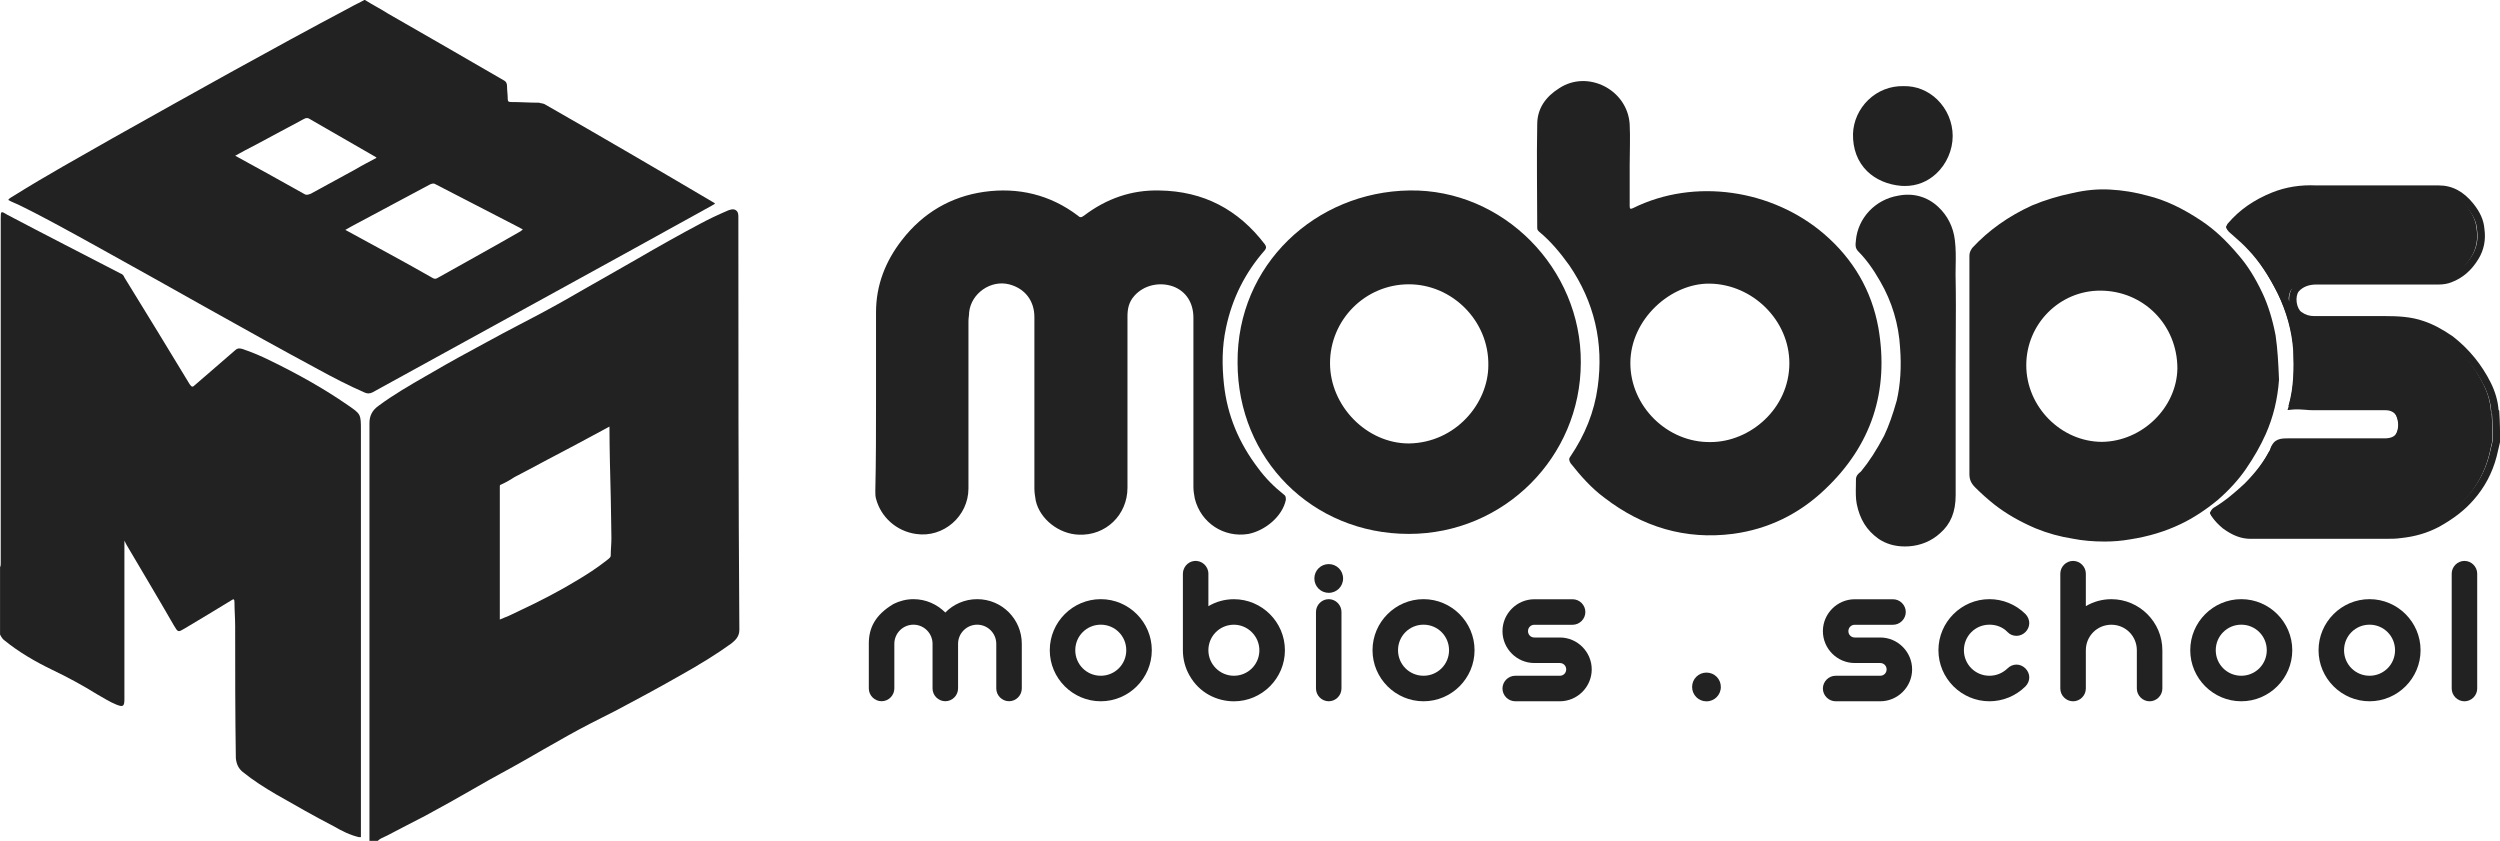 <?xml version="1.0" encoding="UTF-8"?> <svg xmlns="http://www.w3.org/2000/svg" width="110" height="37" viewBox="0 0 110 37" fill="none"> <g clip-path="url(#clip0)"> <path d="M0.032 14.062C0.032 12.596 0.032 11.101 0.032 9.634C0.032 9.274 0.032 9.274 0.331 9.455C1.976 10.323 3.62 11.161 5.295 12.029C5.385 12.059 5.443 12.119 5.474 12.208C6.431 13.763 7.387 15.32 8.345 16.906C8.435 17.026 8.465 17.055 8.584 16.936C9.182 16.427 9.75 15.919 10.349 15.409C10.439 15.319 10.527 15.319 10.648 15.349C11.096 15.497 11.515 15.678 11.933 15.887C13.099 16.456 14.236 17.085 15.312 17.832C15.88 18.222 15.88 18.222 15.88 18.939C15.88 24.835 15.88 30.731 15.88 36.625C15.88 36.685 15.88 36.745 15.88 36.834C15.85 36.834 15.82 36.834 15.79 36.834C15.401 36.743 15.043 36.564 14.684 36.355C13.816 35.907 12.979 35.427 12.142 34.949C11.634 34.649 11.156 34.35 10.676 33.962C10.497 33.813 10.407 33.633 10.377 33.363C10.347 31.418 10.347 29.503 10.347 27.558C10.347 27.198 10.317 26.84 10.317 26.511C10.317 26.362 10.287 26.332 10.168 26.421C9.479 26.839 8.793 27.259 8.134 27.648C7.835 27.827 7.835 27.827 7.656 27.528C6.968 26.33 6.251 25.134 5.564 23.967C5.534 23.907 5.504 23.847 5.474 23.788C5.474 23.848 5.474 23.909 5.474 23.967C5.474 26.242 5.474 28.486 5.474 30.761C5.474 31.09 5.413 31.12 5.114 31C4.815 30.88 4.546 30.701 4.277 30.552C3.648 30.162 2.992 29.804 2.303 29.475C1.556 29.115 0.837 28.697 0.211 28.189C0.121 28.128 0.062 28.04 0.002 27.919C0.002 26.933 0.002 25.944 0.002 24.957C0.032 24.897 0.032 24.837 0.032 24.778C0.032 24.061 0.032 23.312 0.032 22.594C0.032 22.116 0.032 21.636 0.032 21.157C0.032 20.709 0.032 20.229 0.032 19.781C0.032 19.273 0.032 18.794 0.032 18.284C0.032 17.836 0.032 17.386 0.032 16.938C0.032 16.52 0.032 16.07 0.032 15.652C0.032 15.14 0.032 14.601 0.032 14.062Z" fill="#222222"></path> <path d="M38.545 17.598C38.545 16.312 38.545 15.024 38.545 13.738C38.545 12.54 38.963 11.493 39.682 10.565C40.609 9.367 41.834 8.65 43.3 8.441C44.796 8.232 46.202 8.561 47.426 9.488C47.517 9.578 47.575 9.578 47.696 9.488C48.681 8.74 49.788 8.35 51.015 8.381C52.958 8.411 54.482 9.218 55.649 10.744C55.709 10.834 55.739 10.893 55.649 11.013C54.782 12 54.213 13.137 53.944 14.425C53.765 15.263 53.765 16.071 53.854 16.909C54.003 18.285 54.512 19.483 55.35 20.59C55.679 21.038 56.067 21.428 56.486 21.757C56.576 21.817 56.577 21.878 56.577 21.996C56.428 22.714 55.679 23.343 54.932 23.493C53.856 23.672 52.84 23.015 52.571 21.938C52.541 21.759 52.51 21.608 52.51 21.43C52.51 18.946 52.51 16.462 52.51 13.979C52.51 13.319 52.181 12.811 51.613 12.602C51.015 12.393 50.328 12.542 49.908 13.02C49.669 13.289 49.609 13.589 49.609 13.918C49.609 15.086 49.609 16.253 49.609 17.449C49.609 18.795 49.609 20.111 49.609 21.46C49.609 22.657 48.651 23.584 47.457 23.525C46.589 23.495 45.752 22.836 45.573 22.028C45.543 21.849 45.513 21.669 45.513 21.49C45.513 18.976 45.513 16.462 45.513 13.948C45.513 13.231 45.095 12.692 44.407 12.512C43.599 12.303 42.732 12.902 42.642 13.739C42.642 13.86 42.612 14.009 42.612 14.129C42.612 16.583 42.612 19.036 42.612 21.49C42.612 22.718 41.505 23.674 40.309 23.495C39.441 23.375 38.754 22.748 38.544 21.94C38.514 21.819 38.514 21.731 38.514 21.61C38.545 20.26 38.545 18.944 38.545 17.598Z" fill="#222222"></path> <path d="M62.019 8.38C57.893 8.44 54.423 11.641 54.453 15.951C54.453 20.201 57.742 23.492 61.989 23.492C66.175 23.492 69.555 20.111 69.555 15.951C69.583 11.82 66.145 8.319 62.019 8.38ZM61.989 19.512C60.136 19.512 58.521 17.866 58.521 15.981C58.521 14.066 60.075 12.509 61.989 12.509C63.903 12.509 65.517 14.125 65.487 16.07C65.487 17.746 64.051 19.482 61.989 19.512Z" fill="#222222"></path> <path d="M82.649 14.423C82.35 12.777 81.543 11.401 80.258 10.293C77.985 8.348 74.576 7.81 71.855 9.156C71.734 9.216 71.706 9.186 71.706 9.066C71.706 8.467 71.706 7.868 71.706 7.27C71.706 6.671 71.736 6.072 71.706 5.473C71.616 3.946 69.853 3.05 68.596 3.888C68.028 4.247 67.638 4.756 67.638 5.473C67.608 7 67.638 8.495 67.638 10.023C67.638 10.113 67.668 10.143 67.729 10.201C68.237 10.62 68.656 11.13 69.044 11.668C70.15 13.284 70.57 15.08 70.299 17.025C70.15 18.133 69.731 19.149 69.102 20.078C69.012 20.198 69.042 20.257 69.102 20.377C69.55 20.946 70.03 21.484 70.598 21.904C72.273 23.19 74.156 23.759 76.25 23.49C77.804 23.281 79.151 22.622 80.286 21.544C82.35 19.599 83.129 17.206 82.649 14.423ZM75.264 19.451C73.351 19.481 71.736 17.865 71.736 15.98C71.736 14.035 73.531 12.45 75.234 12.48C77.118 12.51 78.732 14.095 78.732 15.98C78.732 17.984 76.999 19.451 75.264 19.451Z" fill="#222222"></path> <path d="M85.761 12.088C85.761 11.58 85.791 11.072 85.731 10.591C85.67 10.053 85.431 9.575 85.042 9.215C84.594 8.797 84.026 8.646 83.427 8.767C82.53 8.916 81.783 9.635 81.693 10.591C81.693 10.712 81.633 10.831 81.753 10.951C82.142 11.341 82.47 11.819 82.739 12.297C83.277 13.226 83.576 14.242 83.636 15.29C83.697 16.067 83.666 16.875 83.488 17.653C83.339 18.191 83.159 18.73 82.919 19.238C82.62 19.807 82.291 20.345 81.873 20.854C81.813 20.914 81.695 20.974 81.695 21.093C81.695 21.453 81.665 21.811 81.725 22.14C81.845 22.739 82.114 23.217 82.622 23.577C82.981 23.816 83.399 23.906 83.849 23.876C84.327 23.846 84.776 23.667 85.134 23.337C85.612 22.919 85.762 22.379 85.762 21.782C85.762 19.957 85.762 18.161 85.762 16.337C85.761 14.902 85.791 13.495 85.761 12.088Z" fill="#222222"></path> <path d="M86.045 12.086C86.045 11.964 86.047 11.844 86.049 11.709C86.056 11.374 86.063 10.956 86.015 10.573C85.949 9.994 85.693 9.484 85.277 9.098C84.801 8.653 84.179 8.478 83.524 8.609C82.519 8.775 81.752 9.583 81.659 10.575V10.591C81.659 10.611 81.655 10.632 81.653 10.657L81.651 10.666C81.641 10.761 81.623 10.921 81.766 11.064C82.101 11.399 82.425 11.842 82.728 12.379C83.25 13.279 83.544 14.262 83.604 15.303C83.668 16.143 83.618 16.921 83.459 17.615C83.289 18.226 83.108 18.735 82.903 19.169C82.568 19.805 82.245 20.306 81.883 20.745L81.88 20.749C81.871 20.756 81.862 20.765 81.85 20.774C81.784 20.827 81.662 20.924 81.662 21.093C81.662 21.185 81.66 21.279 81.659 21.36V21.383C81.653 21.644 81.648 21.915 81.696 22.172C81.832 22.85 82.136 23.337 82.652 23.704L82.66 23.711C82.992 23.933 83.377 24.044 83.809 24.044C83.866 24.044 83.926 24.042 83.986 24.039C84.516 24.003 84.993 23.803 85.367 23.459C85.833 23.052 86.049 22.521 86.049 21.785V16.336C86.047 15.822 86.05 15.307 86.054 14.85C86.059 13.915 86.064 12.999 86.045 12.086ZM83.758 17.702L83.76 17.697L83.761 17.688C83.93 16.954 83.981 16.143 83.914 15.28C83.852 14.189 83.542 13.16 82.997 12.219C82.68 11.658 82.34 11.194 81.984 10.837C81.952 10.806 81.951 10.791 81.961 10.703C81.968 10.664 81.97 10.632 81.97 10.598C82.053 9.757 82.708 9.069 83.565 8.924H83.57L83.577 8.922C84.135 8.811 84.645 8.953 85.052 9.332C85.413 9.666 85.634 10.107 85.689 10.611C85.734 10.956 85.728 11.316 85.723 11.697V11.702C85.721 11.833 85.719 11.961 85.719 12.086V12.09C85.737 12.954 85.732 13.838 85.728 14.694L85.726 14.848C85.726 15.006 85.725 15.165 85.725 15.326C85.723 15.656 85.721 15.998 85.721 16.334V21.78C85.721 22.416 85.539 22.871 85.147 23.215L85.144 23.219C84.825 23.514 84.415 23.686 83.958 23.715C83.528 23.743 83.149 23.653 82.832 23.444C82.388 23.127 82.122 22.703 81.998 22.11C81.958 21.881 81.963 21.633 81.968 21.371V21.366C81.97 21.286 81.972 21.188 81.972 21.091C81.972 21.075 82.016 21.04 82.041 21.018C82.062 21.002 82.083 20.985 82.103 20.963L82.114 20.949C82.49 20.492 82.829 19.97 83.177 19.307L83.179 19.302C83.397 18.85 83.586 18.324 83.758 17.702Z" fill="#222222"></path> <path d="M83.668 8.021C84.923 8.111 85.76 7.034 85.76 5.985C85.76 4.878 84.862 3.92 83.756 3.95C82.62 3.92 81.722 4.848 81.692 5.895C81.664 7.213 82.59 7.931 83.668 8.021Z" fill="#222222"></path> <path d="M85.242 4.383C84.835 3.986 84.306 3.776 83.755 3.79C83.173 3.776 82.62 3.993 82.197 4.403C81.79 4.798 81.548 5.34 81.532 5.891C81.519 6.552 81.734 7.12 82.153 7.531C82.528 7.9 83.061 8.128 83.654 8.178H83.659C83.714 8.181 83.766 8.183 83.817 8.183C84.339 8.183 84.815 7.995 85.198 7.637C85.649 7.218 85.918 6.599 85.918 5.983C85.918 5.386 85.672 4.803 85.242 4.383ZM85.601 5.985C85.601 6.514 85.37 7.044 84.984 7.405C84.757 7.616 84.614 7.928 83.681 7.861C82.819 7.788 81.824 7.232 81.854 5.898C81.882 4.9 82.753 4.08 83.755 4.109H83.76H83.764C83.778 4.109 83.792 4.109 83.808 4.109C84.258 4.109 84.688 4.288 85.022 4.613C85.389 4.971 85.601 5.471 85.601 5.985Z" fill="#222222"></path> <path d="M99.972 14.784C99.852 14.155 99.673 13.527 99.404 12.959C99.135 12.39 98.806 11.822 98.388 11.343C97.91 10.774 97.402 10.266 96.773 9.846C96.056 9.368 95.308 8.978 94.47 8.769C93.932 8.62 93.394 8.53 92.826 8.5C92.288 8.47 91.75 8.53 91.242 8.649C90.643 8.769 90.045 8.948 89.477 9.187C88.491 9.635 87.623 10.234 86.905 11.012C86.844 11.102 86.814 11.161 86.814 11.251C86.814 12.867 86.814 14.482 86.814 16.1C86.814 17.685 86.814 19.273 86.814 20.858C86.814 21.067 86.875 21.188 87.023 21.336C87.292 21.606 87.561 21.845 87.861 22.084C88.399 22.502 88.997 22.831 89.626 23.101C90.133 23.31 90.672 23.46 91.24 23.549C91.688 23.639 92.167 23.669 92.615 23.669C92.975 23.669 93.332 23.639 93.692 23.579C94.469 23.459 95.187 23.25 95.874 22.92C96.442 22.651 96.981 22.291 97.489 21.873C97.936 21.483 98.356 21.035 98.685 20.557C99.014 20.078 99.314 19.57 99.553 19.03C99.882 18.282 100.061 17.503 100.121 16.695C100.092 16.04 100.062 15.412 99.972 14.784ZM92.497 19.6C90.583 19.6 88.999 17.954 88.999 16.07C88.999 14.124 90.553 12.627 92.408 12.627C94.442 12.627 95.966 14.213 95.966 16.218C95.936 17.954 94.44 19.572 92.497 19.6Z" fill="#222222"></path> <path d="M92.407 12.469C91.46 12.469 90.566 12.837 89.895 13.507C89.213 14.185 88.838 15.096 88.838 16.07C88.838 17.015 89.231 17.957 89.914 18.655C90.615 19.367 91.532 19.76 92.495 19.76C93.46 19.746 94.37 19.356 95.06 18.662C95.72 17.998 96.106 17.108 96.124 16.219C96.124 15.202 95.747 14.258 95.064 13.56C94.371 12.857 93.43 12.469 92.407 12.469ZM92.407 12.788C94.313 12.788 95.805 14.293 95.805 16.215C95.775 17.937 94.26 19.415 92.495 19.442C90.686 19.442 89.156 17.898 89.156 16.07C89.156 14.26 90.615 12.788 92.407 12.788Z" fill="#222222"></path> <path d="M100.276 16.687C100.246 15.975 100.216 15.381 100.127 14.765V14.76L100.125 14.752C99.989 14.042 99.794 13.417 99.545 12.889C99.222 12.21 98.883 11.67 98.505 11.238C97.939 10.566 97.431 10.095 96.858 9.713C96.02 9.155 95.273 8.804 94.507 8.614C93.951 8.46 93.402 8.37 92.83 8.34C92.306 8.311 91.759 8.363 91.204 8.492C90.575 8.62 89.972 8.804 89.41 9.039L89.398 9.045L89.396 9.046C88.37 9.514 87.492 10.139 86.785 10.903L86.776 10.912L86.769 10.924C86.704 11.025 86.654 11.114 86.654 11.252V20.859C86.654 21.1 86.727 21.265 86.911 21.449C87.177 21.715 87.447 21.956 87.764 22.209C88.279 22.609 88.869 22.949 89.566 23.247C90.085 23.461 90.639 23.615 91.213 23.704C91.616 23.785 92.089 23.828 92.616 23.828C92.99 23.828 93.36 23.796 93.714 23.734C94.533 23.607 95.263 23.387 95.941 23.063C96.488 22.804 97.042 22.444 97.587 21.994L97.592 21.989C98.074 21.571 98.495 21.107 98.814 20.645C99.182 20.11 99.47 19.601 99.697 19.091C100.023 18.352 100.214 17.571 100.277 16.705V16.703L100.276 16.687ZM99.959 16.692C99.895 17.52 99.713 18.264 99.403 18.967C99.187 19.456 98.909 19.948 98.552 20.467C98.247 20.909 97.844 21.353 97.383 21.752C96.856 22.186 96.325 22.531 95.804 22.776C95.156 23.087 94.455 23.298 93.664 23.422C93.312 23.481 92.958 23.509 92.614 23.509C92.114 23.509 91.662 23.47 91.271 23.392L91.264 23.39H91.258C90.71 23.304 90.182 23.157 89.688 22.953C89.012 22.662 88.448 22.336 87.961 21.957C87.66 21.718 87.398 21.484 87.138 21.222C87.012 21.095 86.977 21.013 86.977 20.855V11.252C86.977 11.211 86.985 11.185 87.033 11.112C87.715 10.379 88.559 9.782 89.543 9.337C90.092 9.107 90.673 8.93 91.269 8.809H91.274L91.283 8.807C91.813 8.683 92.331 8.634 92.823 8.662C93.37 8.69 93.898 8.777 94.432 8.926L94.441 8.928H94.445C95.172 9.11 95.886 9.445 96.689 9.98C97.236 10.345 97.725 10.799 98.272 11.449C98.631 11.86 98.955 12.377 99.263 13.027C99.502 13.532 99.69 14.133 99.819 14.809C99.899 15.412 99.929 15.994 99.959 16.692Z" fill="#222222"></path> <path d="M109.661 19.42C109.601 19.629 109.571 19.838 109.512 20.049C109.334 20.738 109.004 21.365 108.526 21.904C108.109 22.382 107.599 22.742 107.061 23.041C106.553 23.311 106.014 23.459 105.446 23.52C105.237 23.55 104.998 23.55 104.788 23.55C102.814 23.55 100.81 23.55 98.836 23.55C98.419 23.55 98.059 23.371 97.73 23.132C97.551 22.983 97.401 22.832 97.282 22.653C97.222 22.593 97.222 22.533 97.312 22.474C97.82 22.175 98.27 21.785 98.688 21.397C99.136 20.949 99.525 20.469 99.824 19.9C99.854 19.87 99.884 19.84 99.884 19.78C99.975 19.45 100.214 19.45 100.483 19.45C101.888 19.45 103.324 19.45 104.729 19.45C104.998 19.45 105.267 19.39 105.418 19.121C105.567 18.821 105.538 18.522 105.418 18.253C105.298 18.014 105.059 17.893 104.789 17.893C103.743 17.893 102.667 17.893 101.619 17.893C101.32 17.893 101.021 17.833 100.692 17.863C100.931 17.055 100.931 16.217 100.9 15.409C100.84 14.541 100.601 13.704 100.212 12.896C99.853 12.178 99.435 11.489 98.867 10.89C98.597 10.591 98.298 10.352 97.999 10.082C97.939 10.022 97.939 9.992 97.969 9.934C98.477 9.335 99.106 8.917 99.853 8.617C100.451 8.378 101.079 8.288 101.736 8.318C103.531 8.318 105.324 8.318 107.119 8.318C107.717 8.318 108.165 8.617 108.525 9.066C108.764 9.365 108.942 9.695 108.972 10.082C109.033 10.501 108.972 10.921 108.733 11.31C108.464 11.758 108.105 12.088 107.627 12.269C107.478 12.329 107.298 12.359 107.119 12.359C105.324 12.359 103.531 12.359 101.736 12.359C101.407 12.359 101.077 12.449 100.838 12.719C100.599 13.018 100.69 13.647 100.987 13.856C101.196 14.005 101.405 14.065 101.646 14.065C102.692 14.065 103.738 14.065 104.786 14.065C105.324 14.065 105.892 14.095 106.4 14.274C106.848 14.423 107.268 14.664 107.655 14.933C108.344 15.472 108.882 16.131 109.27 16.908C109.449 17.268 109.569 17.656 109.599 18.076C109.599 18.106 109.599 18.106 109.629 18.136C109.661 18.612 109.661 19.002 109.661 19.42Z" fill="#222222"></path> <path d="M109.969 18.128L109.966 18.067L109.937 18.039C109.906 17.639 109.791 17.235 109.594 16.84C109.196 16.043 108.64 15.362 107.939 14.813L107.934 14.808L107.928 14.804C107.465 14.482 107.041 14.26 106.636 14.126C106.091 13.933 105.487 13.908 104.969 13.908H101.828C101.612 13.908 101.437 13.853 101.262 13.727C101.163 13.658 101.081 13.493 101.055 13.309C101.028 13.113 101.062 12.93 101.145 12.822C101.326 12.622 101.586 12.519 101.92 12.519H107.303C107.507 12.519 107.709 12.484 107.868 12.418C108.357 12.234 108.755 11.89 109.052 11.394C109.295 10.997 109.383 10.549 109.314 10.065C109.284 9.69 109.13 9.341 108.831 8.965C108.396 8.421 107.895 8.158 107.302 8.158H101.922C101.214 8.127 100.577 8.228 99.975 8.469C99.171 8.792 98.534 9.236 98.03 9.828L98.019 9.839L98.007 9.858C97.941 9.984 97.959 10.087 98.065 10.193L98.07 10.198C98.15 10.271 98.228 10.34 98.304 10.406C98.502 10.577 98.725 10.774 98.927 10.997L98.931 11.001C99.409 11.504 99.828 12.127 100.248 12.964C100.635 13.771 100.862 14.597 100.92 15.417C100.949 16.152 100.957 17.006 100.718 17.816L100.651 18.043L100.885 18.02C101.074 18.002 101.264 18.018 101.43 18.03C101.54 18.041 101.669 18.05 101.8 18.05H104.97C105.192 18.05 105.369 18.147 105.455 18.319C105.569 18.574 105.57 18.817 105.459 19.044C105.362 19.215 105.197 19.288 104.91 19.288H100.664C100.398 19.288 100.035 19.288 99.913 19.733L99.906 19.752V19.772C99.902 19.777 99.895 19.782 99.894 19.784L99.878 19.8L99.865 19.823C99.602 20.326 99.249 20.788 98.761 21.279C98.357 21.653 97.916 22.037 97.417 22.333L97.408 22.338C97.302 22.408 97.272 22.489 97.265 22.546C97.258 22.62 97.282 22.691 97.339 22.751C97.451 22.92 97.596 23.074 97.81 23.253L97.821 23.26C98.24 23.566 98.621 23.708 99.019 23.708H104.97C105.186 23.708 105.429 23.708 105.652 23.674C106.263 23.61 106.804 23.451 107.305 23.187H107.307L107.323 23.178C107.967 22.819 108.445 22.447 108.829 22.007C109.32 21.455 109.663 20.81 109.851 20.089C109.881 19.975 109.906 19.867 109.925 19.777C109.945 19.681 109.969 19.571 109.999 19.463L110.007 19.442V19.419C110.001 19.003 110.001 18.61 109.969 18.128ZM100.66 19.617H104.907C105.308 19.617 105.579 19.483 105.735 19.206L105.739 19.199C105.894 18.884 105.894 18.537 105.742 18.195L105.739 18.188C105.595 17.903 105.314 17.74 104.967 17.74H101.796C101.69 17.74 101.584 17.733 101.473 17.724L101.453 17.722C101.338 17.713 101.211 17.703 101.078 17.701C101.273 16.914 101.262 16.108 101.235 15.41V15.403C101.2 14.893 101.103 14.379 100.943 13.871C100.982 13.917 101.025 13.957 101.071 13.991C101.299 14.154 101.536 14.229 101.821 14.229H104.962C105.455 14.229 106.025 14.252 106.525 14.429C106.907 14.556 107.303 14.765 107.735 15.065C108.399 15.584 108.925 16.229 109.302 16.983C109.481 17.343 109.587 17.713 109.615 18.087C109.615 18.137 109.626 18.17 109.649 18.204C109.677 18.643 109.677 19.013 109.677 19.403C109.651 19.499 109.629 19.595 109.608 19.688L109.596 19.747C109.576 19.834 109.557 19.924 109.532 20.014C109.359 20.688 109.038 21.29 108.582 21.805C108.22 22.218 107.769 22.569 107.16 22.907C106.691 23.155 106.183 23.306 105.609 23.366H105.601C105.402 23.394 105.169 23.394 104.965 23.394H99.014C98.688 23.394 98.368 23.272 98.007 23.008C97.831 22.863 97.707 22.734 97.612 22.597C98.134 22.284 98.576 21.896 98.977 21.522L98.98 21.518C99.486 21.012 99.853 20.53 100.133 20.006C100.17 19.966 100.214 19.906 100.221 19.816C100.276 19.633 100.375 19.617 100.66 19.617ZM100.899 12.615L100.892 12.623C100.77 12.778 100.708 13.01 100.724 13.258C100.665 13.114 100.602 12.973 100.533 12.829C100.102 11.968 99.667 11.318 99.162 10.787C98.964 10.565 98.755 10.383 98.534 10.19L98.515 10.172C98.493 10.152 98.472 10.134 98.449 10.115C98.403 10.076 98.357 10.035 98.311 9.993C98.773 9.465 99.355 9.065 100.09 8.77C100.651 8.547 101.244 8.453 101.906 8.483H101.91H107.296C107.787 8.483 108.206 8.708 108.578 9.171C108.835 9.493 108.967 9.787 108.99 10.099V10.111C109.051 10.524 108.976 10.902 108.773 11.235C108.511 11.669 108.18 11.959 107.758 12.122L107.744 12.127C107.619 12.177 107.459 12.205 107.296 12.205H101.913C101.485 12.204 101.143 12.342 100.899 12.615Z" fill="#222222"></path> <path d="M32.327 9.548C32.327 9.369 32.296 9.339 32.118 9.399C31.7 9.578 31.31 9.759 30.921 9.968C29.963 10.476 29.007 11.015 28.08 11.553C27.303 12.002 26.495 12.452 25.718 12.9C25.002 13.318 24.253 13.738 23.506 14.127C23.058 14.367 22.638 14.576 22.191 14.817C21.144 15.385 20.068 15.954 19.05 16.553C18.273 17.001 17.466 17.451 16.747 17.989C16.538 18.138 16.418 18.319 16.418 18.618C16.418 24.693 16.418 30.767 16.418 36.842C16.478 36.842 16.508 36.842 16.567 36.842C16.715 36.721 16.926 36.663 17.075 36.573C17.583 36.303 18.121 36.034 18.629 35.765C19.406 35.347 20.155 34.927 20.932 34.479C21.44 34.179 21.948 33.91 22.486 33.611C23.293 33.163 24.101 32.682 24.908 32.234C25.596 31.845 26.313 31.487 27.03 31.127C27.928 30.649 28.825 30.169 29.721 29.66C30.528 29.212 31.335 28.732 32.082 28.193C32.231 28.073 32.381 27.954 32.381 27.715C32.327 21.637 32.327 15.593 32.327 9.548ZM27.034 24.45C27.034 24.599 26.913 24.689 26.795 24.78C26.377 25.109 25.957 25.378 25.509 25.648C24.672 26.156 23.805 26.606 22.907 27.024C22.608 27.173 22.279 27.324 21.95 27.442C21.92 27.472 21.86 27.472 21.829 27.472C21.829 26.066 21.829 24.659 21.829 23.253C21.829 22.624 21.829 22.025 21.829 21.398C21.829 21.308 21.86 21.219 21.95 21.189C22.159 21.099 22.367 20.98 22.548 20.859C23.415 20.411 24.283 19.931 25.15 19.483C25.718 19.183 26.257 18.884 26.825 18.585C26.885 18.555 26.915 18.555 26.974 18.524C26.974 18.555 26.974 18.585 26.974 18.585C26.974 19.692 27.004 20.799 27.034 21.906C27.034 22.505 27.064 23.104 27.064 23.672C27.064 23.942 27.034 24.181 27.034 24.45Z" fill="#222222"></path> <path d="M27.193 21.906V21.902C27.166 20.931 27.133 19.725 27.133 18.584V18.262L26.899 18.384C26.883 18.393 26.872 18.396 26.855 18.402L26.849 18.403C26.826 18.41 26.8 18.419 26.77 18.434H26.766L26.75 18.442C26.513 18.568 26.276 18.696 26.048 18.82L25.913 18.892C25.648 19.036 25.364 19.19 25.079 19.341C24.653 19.56 24.219 19.792 23.775 20.03L23.718 20.06C23.311 20.278 22.89 20.503 22.475 20.717L22.459 20.726C22.268 20.854 22.072 20.962 21.891 21.04C21.75 21.091 21.67 21.222 21.67 21.397V27.631H21.829C21.872 27.631 21.955 27.631 22.026 27.582C22.323 27.472 22.635 27.335 22.973 27.167C23.943 26.715 24.798 26.264 25.587 25.784C25.971 25.553 26.425 25.272 26.883 24.91L26.89 24.905C27.016 24.811 27.189 24.68 27.189 24.451C27.189 24.317 27.196 24.186 27.203 24.072C27.211 23.966 27.219 23.824 27.219 23.674C27.219 23.381 27.212 23.064 27.205 22.809C27.202 22.559 27.193 22.233 27.193 21.906ZM26.902 23.672C26.902 23.807 26.895 23.938 26.888 24.051C26.881 24.157 26.872 24.299 26.872 24.45C26.872 24.508 26.828 24.554 26.701 24.65L26.694 24.657C26.255 25.002 25.809 25.284 25.428 25.513C24.653 25.984 23.806 26.43 22.842 26.88L22.831 26.886L22.829 26.887C22.523 27.04 22.249 27.162 21.992 27.259V21.399C21.992 21.36 22.001 21.342 22.003 21.341L22.019 21.334C22.222 21.245 22.435 21.128 22.633 20.995C23.052 20.779 23.476 20.552 23.884 20.333L24.134 20.2C24.492 20.008 24.863 19.812 25.226 19.624C25.463 19.498 25.702 19.369 25.933 19.245L26.065 19.174C26.306 19.043 26.559 18.907 26.816 18.77C26.819 19.787 26.846 20.818 26.872 21.817L26.874 21.907C26.874 22.168 26.881 22.43 26.887 22.685L26.89 22.864C26.895 23.144 26.902 23.408 26.902 23.672Z" fill="#222222"></path> <path d="M32.488 9.548C32.488 9.46 32.488 9.328 32.384 9.254C32.278 9.178 32.15 9.22 32.071 9.247L32.06 9.249L32.055 9.251C31.577 9.456 31.192 9.639 30.846 9.825C29.985 10.28 29.054 10.801 27.999 11.414C27.705 11.584 27.403 11.755 27.109 11.922C27.011 11.977 26.916 12.032 26.82 12.087C26.411 12.315 26.015 12.542 25.636 12.76C24.845 13.222 24.101 13.633 23.429 13.984C23.225 14.094 23.023 14.198 22.827 14.299L22.79 14.319C22.57 14.432 22.345 14.551 22.113 14.675C21.897 14.794 21.674 14.914 21.46 15.029L21.446 15.036C20.623 15.481 19.771 15.94 18.97 16.413C18.931 16.436 18.892 16.457 18.853 16.48C18.814 16.503 18.775 16.524 18.736 16.547L18.72 16.556C18.023 16.958 17.302 17.373 16.652 17.858C16.383 18.05 16.256 18.291 16.256 18.615V36.998H16.624L16.666 36.957C16.739 36.899 16.84 36.854 16.937 36.81L16.951 36.803C17.019 36.773 17.088 36.741 17.15 36.704C17.373 36.585 17.626 36.454 17.92 36.303C18.157 36.183 18.421 36.047 18.701 35.9C19.419 35.513 20.175 35.092 21.009 34.61C21.34 34.415 21.666 34.236 22.011 34.047L22.064 34.018C22.136 33.977 22.209 33.938 22.283 33.898C22.374 33.848 22.466 33.798 22.558 33.747C22.979 33.513 23.406 33.269 23.77 33.058L23.892 32.987C24.25 32.783 24.618 32.573 24.979 32.371C25.64 31.999 26.339 31.648 27.015 31.308L27.105 31.264L27.107 31.262C28.052 30.759 28.907 30.302 29.791 29.798C30.762 29.258 31.518 28.79 32.166 28.323L32.175 28.316L32.182 28.31C32.338 28.183 32.532 28.025 32.532 27.713C32.488 21.637 32.488 15.492 32.488 9.548ZM32.221 27.715C32.221 27.875 32.124 27.954 31.987 28.064L31.982 28.069C31.346 28.526 30.603 28.989 29.642 29.522C28.78 30.013 27.916 30.475 26.956 30.985L26.836 31.046C26.171 31.38 25.482 31.728 24.831 32.094C24.409 32.328 23.983 32.573 23.616 32.783C23.221 33.01 22.814 33.246 22.407 33.471C22.282 33.542 22.156 33.611 22.032 33.678C21.993 33.699 21.952 33.722 21.913 33.744C21.535 33.951 21.195 34.137 20.849 34.341C20.069 34.792 19.317 35.212 18.552 35.623C18.345 35.733 18.129 35.845 17.918 35.954L17.759 36.038C17.509 36.165 17.251 36.298 17.003 36.429L16.996 36.431L16.989 36.434C16.946 36.461 16.895 36.484 16.84 36.509L16.808 36.523C16.737 36.555 16.652 36.592 16.571 36.64V18.617C16.571 18.392 16.645 18.252 16.833 18.119L16.838 18.115L16.84 18.113C17.484 17.632 18.198 17.221 18.888 16.824C18.909 16.811 18.929 16.801 18.95 16.788C19.007 16.756 19.067 16.723 19.123 16.689C19.92 16.22 20.765 15.764 21.582 15.323L21.602 15.313C21.818 15.196 22.041 15.075 22.259 14.957C22.443 14.857 22.627 14.762 22.805 14.67C22.853 14.645 22.903 14.62 22.951 14.595L23.05 14.544C23.221 14.455 23.397 14.363 23.574 14.269C24.255 13.913 24.981 13.511 25.792 13.038C26.086 12.868 26.388 12.696 26.682 12.53C26.779 12.475 26.875 12.42 26.971 12.365C27.412 12.117 27.797 11.895 28.151 11.692C29.173 11.1 30.1 10.581 30.989 10.11C31.334 9.925 31.706 9.748 32.159 9.553C32.166 15.493 32.166 21.639 32.221 27.715Z" fill="#222222"></path> <path d="M23.954 4.579C23.894 4.549 23.805 4.549 23.715 4.519C23.297 4.519 22.908 4.489 22.488 4.489C22.368 4.489 22.34 4.459 22.34 4.34C22.34 4.161 22.31 3.981 22.31 3.802C22.31 3.681 22.28 3.593 22.161 3.532C20.456 2.546 18.752 1.557 17.077 0.601C16.748 0.39 16.388 0.209 16.059 0H16.029C15.82 0.12 15.611 0.209 15.401 0.33C11.903 2.184 8.435 4.129 4.966 6.075C3.5 6.912 2.036 7.72 0.6 8.618C0.51 8.679 0.422 8.709 0.361 8.797C0.51 8.888 0.691 8.946 0.809 9.006C2.036 9.605 3.201 10.262 4.397 10.921C7.596 12.688 10.766 14.512 13.995 16.248C14.654 16.608 15.341 16.966 16.029 17.265C16.149 17.326 16.268 17.326 16.388 17.265C21.382 14.512 26.376 11.79 31.339 9.037C31.369 9.006 31.43 9.006 31.46 8.946C28.978 7.481 26.466 6.014 23.954 4.579ZM13.668 8.528C13.577 8.558 13.519 8.588 13.429 8.558C12.413 7.99 11.395 7.421 10.349 6.852C10.678 6.673 10.947 6.523 11.246 6.374C11.963 5.984 12.652 5.626 13.368 5.237C13.429 5.207 13.489 5.176 13.577 5.207C14.563 5.775 15.551 6.344 16.537 6.912L16.567 6.943C16.238 7.122 15.939 7.272 15.64 7.451C14.983 7.811 14.324 8.17 13.668 8.528ZM22.908 10.174C21.711 10.863 20.517 11.52 19.29 12.209C19.23 12.239 19.169 12.3 19.051 12.239C17.796 11.522 16.509 10.833 15.194 10.115C15.553 9.906 15.911 9.726 16.24 9.547C17.137 9.068 18.035 8.588 18.93 8.11C19.021 8.08 19.079 8.05 19.169 8.11C20.396 8.739 21.651 9.396 22.878 10.025C22.908 10.055 22.938 10.055 22.998 10.085C22.997 10.115 22.936 10.144 22.908 10.174Z" fill="#222222"></path> <path d="M39.315 26.574C39.579 26.443 39.877 26.363 40.192 26.363C40.744 26.363 41.234 26.592 41.594 26.951C41.944 26.592 42.443 26.363 42.996 26.363C44.083 26.363 44.959 27.24 44.959 28.328V30.293C44.959 30.599 44.704 30.854 44.398 30.854C44.091 30.854 43.836 30.599 43.836 30.293V28.328C43.836 27.864 43.459 27.486 42.996 27.486C42.532 27.486 42.155 27.864 42.155 28.328V30.293C42.155 30.599 41.9 30.854 41.594 30.854C41.287 30.854 41.032 30.599 41.032 30.293V28.328C41.032 27.864 40.655 27.486 40.192 27.486C39.728 27.486 39.351 27.864 39.351 28.328V30.293C39.351 30.599 39.096 30.854 38.79 30.854C38.483 30.854 38.228 30.599 38.228 30.293V28.328C38.225 27.637 38.498 27.061 39.315 26.574Z" fill="#222222"></path> <path d="M48.434 26.363C49.67 26.363 50.679 27.373 50.679 28.61C50.679 29.846 49.67 30.856 48.434 30.856C47.199 30.856 46.19 29.846 46.19 28.61C46.19 27.373 47.197 26.363 48.434 26.363ZM48.434 29.733C49.057 29.733 49.556 29.233 49.556 28.61C49.556 27.986 49.057 27.486 48.434 27.486C47.811 27.486 47.312 27.986 47.312 28.61C47.312 29.233 47.811 29.733 48.434 29.733Z" fill="#222222"></path> <path d="M52.335 29.715C52.151 29.391 52.047 29.013 52.047 28.61V25.252C52.047 24.965 52.258 24.717 52.541 24.684C52.877 24.643 53.169 24.912 53.169 25.242V26.671C53.169 26.671 53.169 26.671 53.171 26.671C53.495 26.478 53.881 26.365 54.291 26.365C55.527 26.365 56.536 27.375 56.536 28.611C56.536 29.848 55.527 30.858 54.291 30.858C53.555 30.856 52.773 30.5 52.335 29.715L53.167 30.556L52.335 29.715ZM54.291 29.733C54.902 29.733 55.394 29.253 55.412 28.647C55.431 28.002 54.897 27.467 54.254 27.488C53.649 27.508 53.169 28 53.169 28.61C53.167 29.226 53.674 29.733 54.291 29.733Z" fill="#222222"></path> <path d="M58.464 24.82C58.815 24.82 59.096 25.1 59.096 25.453C59.096 25.805 58.816 26.085 58.464 26.085C58.114 26.085 57.832 25.805 57.832 25.453C57.832 25.1 58.114 24.82 58.464 24.82ZM59.025 30.294C59.025 30.601 58.77 30.856 58.464 30.856C58.158 30.856 57.903 30.601 57.903 30.294V26.925C57.903 26.618 58.158 26.363 58.464 26.363C58.77 26.363 59.025 26.618 59.025 26.925V30.294Z" fill="#222222"></path> <path d="M62.635 26.363C63.871 26.363 64.88 27.373 64.88 28.61C64.88 29.846 63.871 30.856 62.635 30.856C61.4 30.856 60.391 29.846 60.391 28.61C60.391 27.373 61.4 26.363 62.635 26.363ZM62.635 29.733C63.258 29.733 63.758 29.233 63.758 28.61C63.758 27.986 63.258 27.486 62.635 27.486C62.012 27.486 61.513 27.986 61.513 28.61C61.513 29.233 62.012 29.733 62.635 29.733Z" fill="#222222"></path> <path d="M68.634 29.733C68.791 29.733 68.913 29.611 68.913 29.453C68.913 29.296 68.791 29.173 68.634 29.173H67.511C66.74 29.173 66.109 28.541 66.109 27.77C66.109 27 66.741 26.367 67.511 26.367H69.195C69.501 26.367 69.756 26.622 69.756 26.929C69.756 27.235 69.501 27.49 69.195 27.49H67.511C67.354 27.49 67.232 27.613 67.232 27.77C67.232 27.928 67.354 28.05 67.511 28.05H68.634C69.405 28.05 70.036 28.683 70.036 29.453C70.036 30.224 69.404 30.856 68.634 30.856H66.671C66.364 30.856 66.109 30.601 66.109 30.295C66.109 29.988 66.364 29.733 66.671 29.733H68.634Z" fill="#222222"></path> <path d="M75.085 29.594C75.436 29.594 75.717 29.874 75.717 30.226C75.717 30.577 75.437 30.859 75.085 30.859C74.735 30.859 74.453 30.579 74.453 30.226C74.453 29.874 74.735 29.594 75.085 29.594Z" fill="#222222"></path> <path d="M82.731 29.733C82.889 29.733 83.011 29.611 83.011 29.453C83.011 29.296 82.889 29.173 82.731 29.173H81.609C80.837 29.173 80.207 28.541 80.207 27.77C80.207 27 80.839 26.367 81.609 26.367H83.292C83.599 26.367 83.854 26.622 83.854 26.929C83.854 27.235 83.599 27.49 83.292 27.49H81.609C81.451 27.49 81.329 27.613 81.329 27.77C81.329 27.928 81.451 28.05 81.609 28.05H82.731C83.503 28.05 84.133 28.683 84.133 29.453C84.133 30.224 83.501 30.856 82.731 30.856H80.768C80.462 30.856 80.207 30.601 80.207 30.295C80.207 29.988 80.462 29.733 80.768 29.733H82.731Z" fill="#222222"></path> <path d="M87.536 30.856C86.3 30.856 85.291 29.846 85.291 28.61C85.291 27.373 86.3 26.363 87.536 26.363C88.106 26.363 88.684 26.583 89.122 27.02C89.226 27.125 89.288 27.276 89.288 27.416C89.288 27.722 89.024 27.977 88.727 27.977C88.578 27.977 88.438 27.924 88.332 27.811C88.113 27.582 87.824 27.486 87.534 27.486C86.911 27.486 86.412 27.986 86.412 28.61C86.412 29.233 86.911 29.733 87.534 29.733C87.822 29.733 88.104 29.628 88.332 29.409C88.437 29.304 88.578 29.242 88.727 29.242C89.024 29.242 89.288 29.506 89.288 29.804C89.288 29.952 89.226 30.092 89.122 30.199C88.683 30.636 88.106 30.856 87.536 30.856Z" fill="#222222"></path> <path d="M95.144 30.295C95.144 30.602 94.889 30.857 94.582 30.857C94.276 30.857 94.021 30.602 94.021 30.295V28.611C94.021 27.987 93.522 27.488 92.899 27.488C92.276 27.488 91.777 27.987 91.777 28.611V30.295C91.777 30.602 91.522 30.857 91.215 30.857C90.909 30.857 90.654 30.602 90.654 30.295V25.241C90.654 24.935 90.909 24.68 91.215 24.68C91.522 24.68 91.777 24.935 91.777 25.241V26.671C92.1 26.478 92.486 26.364 92.899 26.364C94.135 26.364 95.144 27.374 95.144 28.611V30.295Z" fill="#222222"></path> <path d="M98.616 26.363C99.851 26.363 100.86 27.373 100.86 28.61C100.86 29.846 99.851 30.856 98.616 30.856C97.38 30.856 96.371 29.846 96.371 28.61C96.371 27.373 97.378 26.363 98.616 26.363ZM98.616 29.733C99.239 29.733 99.738 29.233 99.738 28.61C99.738 27.986 99.239 27.486 98.616 27.486C97.993 27.486 97.493 27.986 97.493 28.61C97.493 29.233 97.993 29.733 98.616 29.733Z" fill="#222222"></path> <path d="M104.26 26.363C105.496 26.363 106.505 27.373 106.505 28.61C106.505 29.846 105.496 30.856 104.26 30.856C103.025 30.856 102.016 29.846 102.016 28.61C102.016 27.373 103.025 26.363 104.26 26.363ZM104.26 29.733C104.883 29.733 105.382 29.233 105.382 28.61C105.382 27.986 104.883 27.486 104.26 27.486C103.637 27.486 103.138 27.986 103.138 28.61C103.138 29.233 103.639 29.733 104.26 29.733Z" fill="#222222"></path> <path d="M108.997 30.295C108.997 30.602 108.742 30.857 108.436 30.857C108.13 30.857 107.875 30.602 107.875 30.295V25.241C107.875 24.935 108.13 24.68 108.436 24.68C108.742 24.68 108.997 24.935 108.997 25.241V30.295Z" fill="#222222"></path> </g> <defs> <clipPath id="clip0"> <rect width="110" height="37" fill="white"></rect> </clipPath> </defs> </svg> 